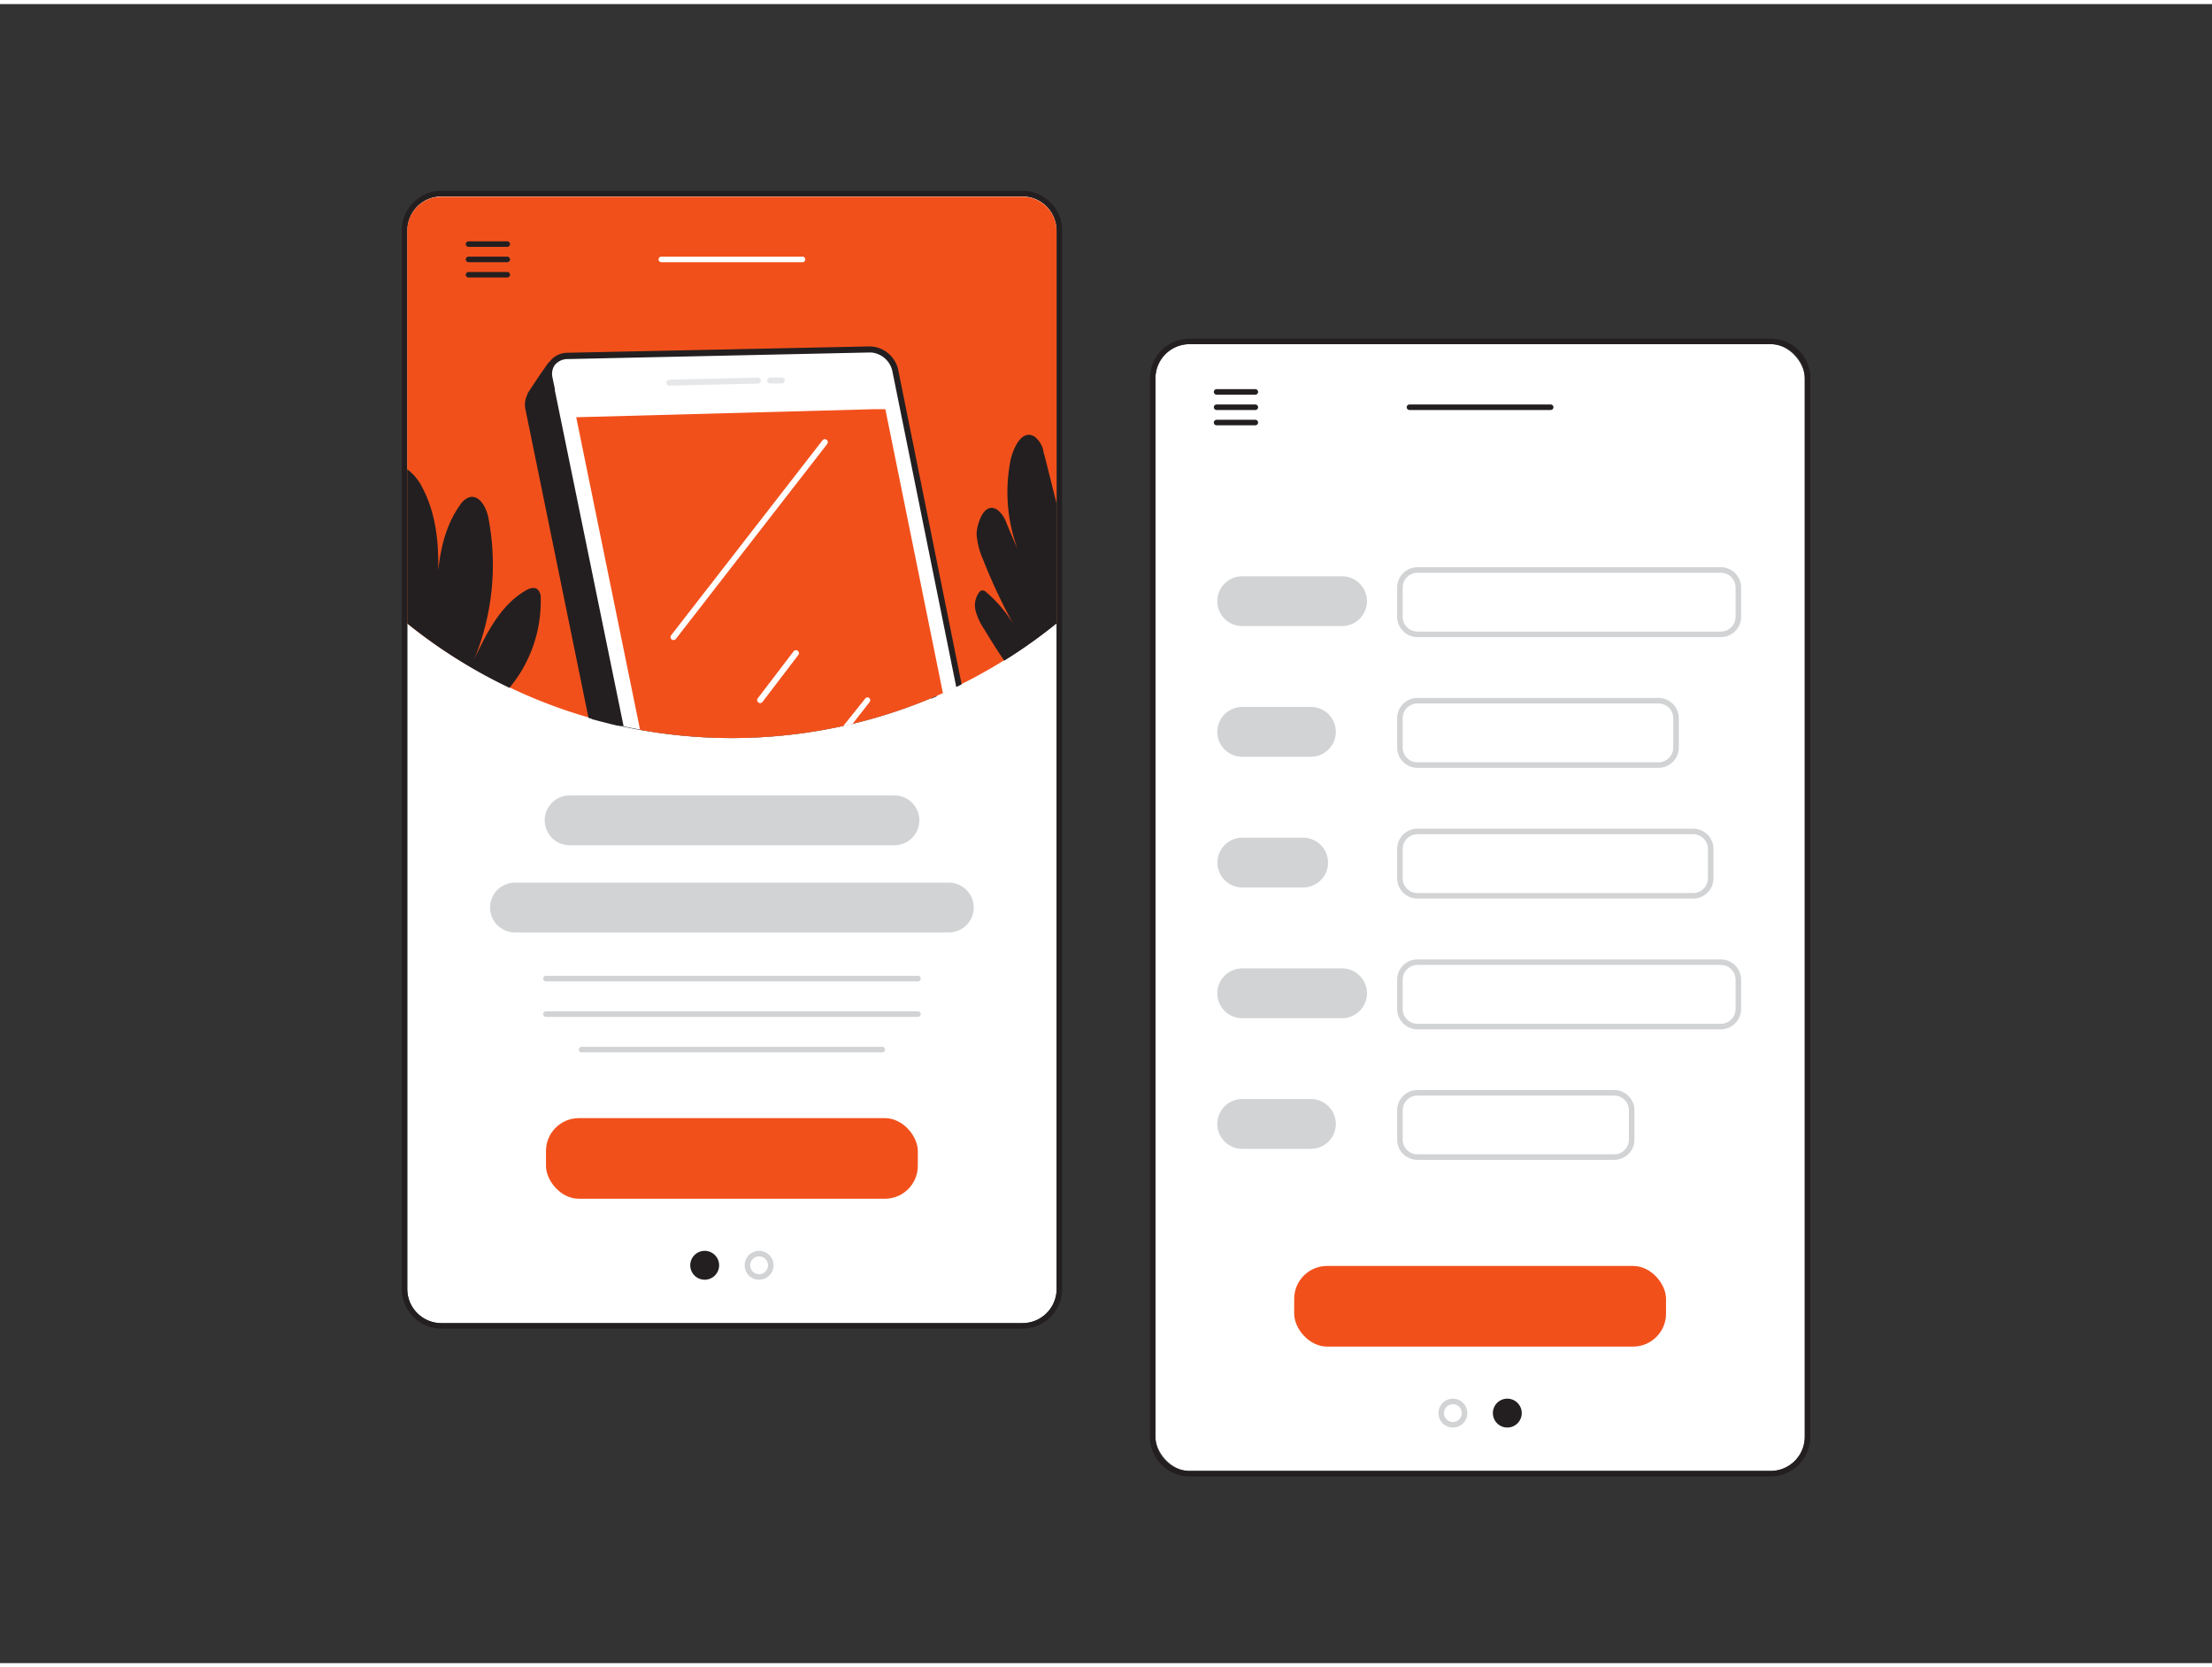 <svg xmlns="http://www.w3.org/2000/svg" viewBox="0 0 400 300" width="406" height="306" class="illustration styles_illustrationTablet__1DWOa"><rect x="0" y="0" width="400" height="300" fill="#333333" stroke="none"/><g id="_247_landing_page_flatline" data-name="#247_landing_page_flatline"><path d="M191.07,40.93V232.35a6.18,6.18,0,0,1-6.18,6.17H79.82a6.17,6.17,0,0,1-6.17-6.17V40.93a6.17,6.17,0,0,1,6.17-6.17H184.89A6.18,6.18,0,0,1,191.07,40.93Z" fill="#fff"></path><path d="M184.89,34.76a6.18,6.18,0,0,1,6.18,6.17V232.35a6.18,6.18,0,0,1-6.18,6.17H79.82a6.17,6.17,0,0,1-6.17-6.17V40.93a6.17,6.17,0,0,1,6.17-6.17H184.89m0-1H79.82a7.17,7.17,0,0,0-7.17,7.17V232.35a7.18,7.18,0,0,0,7.17,7.17H184.89a7.19,7.19,0,0,0,7.18-7.17V40.93a7.18,7.18,0,0,0-7.18-7.17Z" fill="#231f20"></path><path d="M191.06,40.92v71a92.07,92.07,0,0,1-9.21,6.57l-.26.16c-1.38.86-2.79,1.69-4.22,2.47-1.13.64-2.28,1.24-3.44,1.81l-.05,0-.45.23h0l-.48.23c-.76.37-1.52.72-2.29,1.07l-.12,0-.33.15-.44.19-.15.07-.17.07-.11.05-.2.08-.2.08c-.09,0-.19.08-.28.12l-.22.09c-.4.18-.79.34-1.19.5l-.94.37-.44.17-.44.17a92.34,92.34,0,0,1-11.26,3.46l-1.68.38-.5.11c-.49.11-1,.21-1.48.3a93.36,93.36,0,0,1-18.13,1.77,92.91,92.91,0,0,1-12.89-.89c-.6-.08-1.2-.16-1.79-.27l-.83-.13-.5-.08-.51-.09h-.08l-1-.19-.56-.11a5.41,5.41,0,0,1-.58-.12l-.83-.17-.49-.11-.08,0c-.15,0-.3-.06-.44-.09l-.15,0a2.22,2.22,0,0,1-.37-.09c-.54-.12-1.08-.25-1.61-.4l-.58-.14-.59-.15-.87-.24-.59-.16-.59-.16a91.56,91.56,0,0,1-14.28-5.43A93,93,0,0,1,73.64,112v-71a6.17,6.17,0,0,1,6.17-6.17H184.88A6.18,6.18,0,0,1,191.06,40.92Z" fill="#F2501B"></path><path d="M91.73,43.9h-7a.5.5,0,0,1-.5-.5.51.51,0,0,1,.5-.5h7a.5.5,0,0,1,.5.5A.5.5,0,0,1,91.73,43.9Z" fill="#231f20"></path><path d="M91.73,46.67h-7a.5.5,0,0,1,0-1h7a.5.5,0,0,1,0,1Z" fill="#231f20"></path><path d="M91.73,49.44h-7a.5.5,0,0,1,0-1h7a.5.5,0,1,1,0,1Z" fill="#231f20"></path><path d="M161.73,152.1H103a4.5,4.5,0,1,1,0-9h58.75a4.5,4.5,0,0,1,0,9Z" fill="#d1d3d4"></path><path d="M171.58,167.87H93.12a4.5,4.5,0,0,1,0-9h78.46a4.5,4.5,0,1,1,0,9Z" fill="#d1d3d4"></path><path d="M166,176.72H98.73a.5.5,0,0,1-.5-.5.5.5,0,0,1,.5-.5H166a.5.5,0,0,1,.5.5A.5.5,0,0,1,166,176.72Z" fill="#d1d3d4"></path><path d="M166,183.14H98.73a.5.5,0,0,1-.5-.5.5.5,0,0,1,.5-.5H166a.5.5,0,0,1,.5.5A.5.5,0,0,1,166,183.14Z" fill="#d1d3d4"></path><path d="M159.54,189.55H105.16a.5.5,0,0,1-.5-.5.5.5,0,0,1,.5-.5h54.38a.5.5,0,0,1,.5.5A.5.5,0,0,1,159.54,189.55Z" fill="#d1d3d4"></path><rect x="98.73" y="201.45" width="67.24" height="14.58" rx="5.95" fill="#F2501B"></rect><circle cx="127.43" cy="228.06" r="2.11" fill="#231f20"></circle><path d="M127.43,230.67a2.61,2.61,0,1,1,2.61-2.61A2.61,2.61,0,0,1,127.43,230.67Zm0-4.22a1.61,1.61,0,1,0,1.61,1.61A1.61,1.61,0,0,0,127.43,226.45Z" fill="#231f20"></path><path d="M137.27,230.67a2.61,2.61,0,1,1,2.61-2.61A2.61,2.61,0,0,1,137.27,230.67Zm0-4.22a1.61,1.61,0,1,0,1.61,1.61A1.61,1.61,0,0,0,137.27,226.45Z" fill="#d1d3d4"></path><path d="M145.12,46.67H119.59a.5.5,0,0,1,0-1h25.53a.5.5,0,0,1,0,1Z" fill="#fff"></path><path d="M95.86,70.74s1.44-2.33,3.73-5.52c0,0,6.33,5.35,6.29,5.07S95.86,70.74,95.86,70.74Z" fill="#231f20"></path><path d="M106,69.77c-.08,0-.23-.16-.43-.29s-.41-.33-.68-.53l-.63-.53c-1.1-.9-2.55-2.08-3.93-3.26l-.4-.33,0,0a.5.5,0,0,0-.41-.11.25.25,0,0,0-.16,0,.54.54,0,0,0-.21.16c-1.68,2.35-2.92,4.25-3.44,5.08l0,0a0,0,0,0,1,0,0,1.64,1.64,0,0,0-.17.26s-.07.1-.12.16a1.17,1.17,0,0,0,0,.11.62.62,0,0,0,.07.44.57.57,0,0,0,.42.26h.08l.3,0L99.49,71l.54,0a5,5,0,0,1,.54,0c2.57-.16,4.67-.26,5.11-.2a.41.41,0,0,0,.46,0,.53.53,0,0,0,.27-.56C106.39,70,106.37,69.87,106,69.77Zm-6.22.14-.55,0-2.09.16h-.28c.14-.21.29-.46.48-.73s.31-.47.49-.74l.89-1.32.52-.74c.14-.19.28-.38.41-.58l.2.15,2.73,2.31.63.5.65.54.24.19c-.87,0-2.09.08-3.79.19Z" fill="#231f20"></path><path d="M168.91,125.28c-.09,0-.19.08-.28.12l-.22.09c-.4.18-.79.34-1.19.5l-.94.37-.44.17-.44.17a92.34,92.34,0,0,1-11.26,3.46l-1.68.38-.5.11c-.49.11-1,.21-1.48.3a93.36,93.36,0,0,1-18.13,1.77,92.91,92.91,0,0,1-12.89-.89c-.6-.08-1.2-.16-1.79-.27l-.83-.13-.5-.08-.51-.09h-.08l-1-.19-.56-.11a5.41,5.41,0,0,1-.58-.12l-.83-.17-.49-.11-.08,0c-.15,0-.3-.06-.44-.09l-.15,0a2.22,2.22,0,0,1-.37-.09c-.54-.12-1.08-.25-1.61-.4l-.58-.14-.59-.15-.87-.24-.59-.16L95.53,73.09a3.54,3.54,0,0,1,.11-1.87,5,5,0,0,1,.21-.48h0a.21.21,0,0,1,0-.06L96,70.5h0a3.17,3.17,0,0,1,1.37-1.1,3.68,3.68,0,0,1,1.47-.32h1.34l3.06-.08h1.68l15.64-.34h0l17-.35h0l1.2,0,3.12-.06h0l11.54-.25a4.82,4.82,0,0,1,4.62,3.74l.33,1.59Z" fill="#231f20"></path><path d="M158.94,73.23l-.35-1.68a5.35,5.35,0,0,0-5.17-4.16l-11.66.24-2.89.08h0l-1.42,0h0l-16.68.34h0l-16.44.34-.82,0h0l-.84,0-2.55,0H98.82a4.35,4.35,0,0,0-1,.11A3.85,3.85,0,0,0,97,69a3.65,3.65,0,0,0-1.29,1l0,0a0,0,0,0,1,0,0,1.64,1.64,0,0,0-.17.26s-.07.1-.12.16a1.17,1.17,0,0,0,0,.11A3.91,3.91,0,0,0,95,73.2l11.42,55.87.59.16.59.16L96.05,73a3,3,0,0,1,.15-1.73,2.49,2.49,0,0,1,.33-.57,0,0,0,0,0,0,0l0,0a2.1,2.1,0,0,1,.61-.54,3,3,0,0,1,1.67-.5h.36l.54,0h.55l3.6-.08.86,0h.85l47.85-1a1.41,1.41,0,0,1,.29,0,4.27,4.27,0,0,1,3.8,3.3l.3,1.49,10.57,52.23.22-.09c.09,0,.19-.07.28-.12l.2-.08.2-.08.11-.05Z" fill="#231f20"></path><path d="M173.43,123.23h0l-.48.23c-.76.37-1.52.72-2.29,1.07l-.12,0-.33.15-.44.19-.15.07-.17.07-.11.05-.2.08-.2.08c-.09,0-.19.08-.28.12l-.22.09c-.4.18-.79.34-1.19.5l-.94.37-.44.17-.44.17a92.34,92.34,0,0,1-11.26,3.46l-1.68.38-.5.11c-.49.11-1,.21-1.48.3a93.36,93.36,0,0,1-18.13,1.77,92.91,92.91,0,0,1-12.89-.89c-.6-.08-1.2-.16-1.79-.27l-.83-.13-.5-.08-.51-.09h-.08l-1-.19-.56-.11a5.41,5.41,0,0,1-.58-.12l-.83-.17-.49-.11-.08,0L100,71l-.11-.54h0l-.11-.55-.07-.31-.11-.54-.11-.54-.18-.91a3,3,0,0,1-.07-1,3.5,3.5,0,0,1,.37-1.3,0,0,0,0,1,0,0,2.39,2.39,0,0,1,.31-.45,3.44,3.44,0,0,1,2.68-1.25l54.6-1.14a4.8,4.8,0,0,1,4.63,3.73Z" fill="#fff"></path><path d="M162.41,66.06a5.37,5.37,0,0,0-5.18-4.16l-54.6,1.15a4,4,0,0,0-3.11,1.45c-.06.08-.11.16-.16.24a3.71,3.71,0,0,0-.61,2.59,1.85,1.85,0,0,0,.06.39l.17.81.1.53.12.56.06.33.11.54h0l.12.54,12.12,59.37.15,0c.14,0,.29.07.44.09l.08,0,.49.11L100.57,71l-.11-.55-.12-.54,0-.3-.11-.54-.12-.54-.2-1a2.88,2.88,0,0,1,0-1.34,2.25,2.25,0,0,1,.19-.53,1.93,1.93,0,0,1,.29-.47,3,3,0,0,1,2.3-1L157.26,63c.09,0,.18,0,.28,0a4.3,4.3,0,0,1,3.81,3.29l11.57,57.2.48-.23h0l.45-.23.05,0Z" fill="#231f20"></path><path d="M170.51,124.59l-.33.15-.44.19-.15.07-.17.07-.11.05-.2.08-.2.08c-.09,0-.19.08-.28.12l-.22.09c-.4.18-.79.34-1.19.5l-.94.37-.44.17-.44.17a92.34,92.34,0,0,1-11.26,3.46l-1.68.38-.5.11c-.49.11-1,.21-1.48.3a93.36,93.36,0,0,1-18.13,1.77,92.91,92.91,0,0,1-12.89-.89c-.6-.08-1.2-.16-1.79-.27l-.83-.13-.5-.08-.51-.09h-.08L104.2,74.71l53.64-1.45h.55l.55,0,1.16,0Z" fill="#F2501B"></path><path d="M121.05,69a.54.54,0,0,1,0-1.08l16-.38a.54.54,0,0,1,.55.53.54.54,0,0,1-.53.55l-16,.38Z" fill="#e6e7e8"></path><path d="M139.24,68.6a.55.55,0,0,1-.51-.53.54.54,0,0,1,.53-.55l2.11,0a.54.54,0,0,1,.55.52.54.54,0,0,1-.52.56l-2.12,0Z" fill="#e6e7e8"></path><path d="M121.76,115a.58.58,0,0,1-.3-.11.55.55,0,0,1-.09-.76l27.36-35.24a.54.54,0,0,1,.76-.1.55.55,0,0,1,.09.76l-27.36,35.24A.54.54,0,0,1,121.76,115Z" fill="#fff"></path><path d="M157.26,126.2l-3.12,4-1.68.38,4-5a.53.53,0,0,1,.75-.09A.54.54,0,0,1,157.26,126.2Z" fill="#fff"></path><path d="M137.43,126.4a.61.61,0,0,1-.29-.11.54.54,0,0,1-.11-.76l6.45-8.45a.54.54,0,1,1,.85.66l-6.44,8.44A.54.54,0,0,1,137.43,126.4Z" fill="#fff"></path><path d="M92.13,123.64A93,93,0,0,1,73.64,112V84.12a9.11,9.11,0,0,1,2.78,3.41c2.39,4.55,2.93,9.71,2.82,14.91.46-4.31,1.5-8.48,4-11.93a3.26,3.26,0,0,1,1.61-1.33c1.83-.52,3.09,1.81,3.46,3.68a44.93,44.93,0,0,1-2.58,25.67c2.25-4.77,4.76-9.83,9.32-12.48.65-.38,1.51-.7,2.12-.25a2.06,2.06,0,0,1,.61,1.62A24.49,24.49,0,0,1,92.13,123.64Z" fill="#231f20"></path><path d="M191.06,90.29V112a92.07,92.07,0,0,1-9.21,6.57l-.26.16c-1.28-1.89-2.5-3.83-3.67-5.78a10.79,10.79,0,0,1-1.49-3.21,4,4,0,0,1,.63-3.37.82.82,0,0,1,.51-.35,1,1,0,0,1,.79.34,23.17,23.17,0,0,1,4.94,5.87,101.89,101.89,0,0,1-5.53-11.78,13.82,13.82,0,0,1-1.17-4.57c0-1.76,1.35-6.15,3.84-4.37A5.24,5.24,0,0,1,182,93.83c.65,1.56,1.3,3.13,2,4.68a29.74,29.74,0,0,1-1.27-16c.32-1.63,1.89-5.87,4.39-4.27A4.44,4.44,0,0,1,188.71,81c0,.17.09.33.14.49C189.59,84.42,190.32,87.36,191.06,90.29Z" fill="#231f20"></path><rect x="208.94" y="61.49" width="117.42" height="203.76" rx="6.17" fill="#fff"></rect><path d="M320.19,61.49a6.17,6.17,0,0,1,6.17,6.17V259.08a6.18,6.18,0,0,1-6.17,6.17H215.11a6.17,6.17,0,0,1-6.17-6.17V67.66a6.17,6.17,0,0,1,6.17-6.17H320.19m0-1H215.11a7.18,7.18,0,0,0-7.17,7.17V259.08a7.18,7.18,0,0,0,7.17,7.17H320.19a7.18,7.18,0,0,0,7.17-7.17V67.66a7.18,7.18,0,0,0-7.17-7.17Z" fill="#231f20"></path><path d="M227,70.63h-7a.5.5,0,0,1-.5-.5.5.5,0,0,1,.5-.5h7a.5.5,0,0,1,.5.5A.5.5,0,0,1,227,70.63Z" fill="#231f20"></path><path d="M227,73.4h-7a.5.5,0,0,1-.5-.5.5.5,0,0,1,.5-.5h7a.5.5,0,0,1,.5.5A.5.5,0,0,1,227,73.4Z" fill="#231f20"></path><path d="M227,76.17h-7a.5.5,0,0,1,0-1h7a.5.5,0,0,1,0,1Z" fill="#231f20"></path><rect x="234.03" y="228.18" width="67.24" height="14.58" rx="5.95" fill="#F2501B"></rect><path d="M242.69,112.47H224.63a4.5,4.5,0,0,1,0-9h18.06a4.5,4.5,0,0,1,0,9Z" fill="#d1d3d4"></path><path d="M311.17,114.47H256.33a3.68,3.68,0,0,1-3.68-3.67v-5.29a3.68,3.68,0,0,1,3.68-3.68h54.84a3.68,3.68,0,0,1,3.68,3.68v5.29A3.68,3.68,0,0,1,311.17,114.47Zm-54.84-11.64a2.68,2.68,0,0,0-2.68,2.68v5.29a2.68,2.68,0,0,0,2.68,2.67h54.84a2.68,2.68,0,0,0,2.68-2.67v-5.29a2.68,2.68,0,0,0-2.68-2.68Z" fill="#d1d3d4"></path><path d="M237.06,136.1H224.63a4.5,4.5,0,0,1,0-9h12.43a4.5,4.5,0,0,1,0,9Z" fill="#d1d3d4"></path><path d="M299.91,138.11H256.33a3.68,3.68,0,0,1-3.68-3.67v-5.29a3.68,3.68,0,0,1,3.68-3.68h43.58a3.68,3.68,0,0,1,3.67,3.68v5.29A3.68,3.68,0,0,1,299.91,138.11Zm-43.58-11.64a2.68,2.68,0,0,0-2.68,2.68v5.29a2.68,2.68,0,0,0,2.68,2.67h43.58a2.68,2.68,0,0,0,2.67-2.67v-5.29a2.68,2.68,0,0,0-2.67-2.68Z" fill="#d1d3d4"></path><path d="M235.65,159.74h-11a4.5,4.5,0,0,1,0-9h11a4.5,4.5,0,0,1,0,9Z" fill="#d1d3d4"></path><path d="M306.17,161.75H256.33a3.68,3.68,0,0,1-3.68-3.68v-5.29a3.68,3.68,0,0,1,3.68-3.67h49.84a3.68,3.68,0,0,1,3.68,3.67v5.29A3.68,3.68,0,0,1,306.17,161.75Zm-49.84-11.64a2.68,2.68,0,0,0-2.68,2.67v5.29a2.68,2.68,0,0,0,2.68,2.68h49.84a2.68,2.68,0,0,0,2.68-2.68v-5.29a2.68,2.68,0,0,0-2.68-2.67Z" fill="#d1d3d4"></path><path d="M242.69,183.38H224.63a4.5,4.5,0,0,1,0-9h18.06a4.5,4.5,0,0,1,0,9Z" fill="#d1d3d4"></path><path d="M311.17,185.39H256.33a3.68,3.68,0,0,1-3.68-3.68v-5.29a3.68,3.68,0,0,1,3.68-3.67h54.84a3.68,3.68,0,0,1,3.68,3.67v5.29A3.68,3.68,0,0,1,311.17,185.39Zm-54.84-11.64a2.68,2.68,0,0,0-2.68,2.67v5.29a2.68,2.68,0,0,0,2.68,2.68h54.84a2.68,2.68,0,0,0,2.68-2.68v-5.29a2.68,2.68,0,0,0-2.68-2.67Z" fill="#d1d3d4"></path><path d="M237.06,207H224.63a4.5,4.5,0,0,1,0-9h12.43a4.5,4.5,0,0,1,0,9Z" fill="#d1d3d4"></path><path d="M291.89,209H256.33a3.67,3.67,0,0,1-3.68-3.67v-5.29a3.67,3.67,0,0,1,3.68-3.67h35.56a3.67,3.67,0,0,1,3.67,3.67v5.29A3.67,3.67,0,0,1,291.89,209Zm-35.56-11.63a2.68,2.68,0,0,0-2.68,2.67v5.29a2.68,2.68,0,0,0,2.68,2.67h35.56a2.67,2.67,0,0,0,2.67-2.67v-5.29a2.67,2.67,0,0,0-2.67-2.67Z" fill="#d1d3d4"></path><circle cx="272.57" cy="254.79" r="2.11" fill="#231f20"></circle><path d="M272.57,257.4a2.61,2.61,0,1,1,2.61-2.61A2.61,2.61,0,0,1,272.57,257.4Zm0-4.22a1.61,1.61,0,1,0,1.61,1.61A1.61,1.61,0,0,0,272.57,253.18Z" fill="#231f20"></path><path d="M262.73,257.4a2.61,2.61,0,1,1,2.61-2.61A2.61,2.61,0,0,1,262.73,257.4Zm0-4.22a1.61,1.61,0,1,0,1.61,1.61A1.61,1.61,0,0,0,262.73,253.18Z" fill="#d1d3d4"></path><path d="M280.41,73.4H254.88a.5.5,0,0,1-.5-.5.51.51,0,0,1,.5-.5h25.53a.5.5,0,0,1,.5.5A.5.5,0,0,1,280.41,73.4Z" fill="#231f20"></path></g></svg>